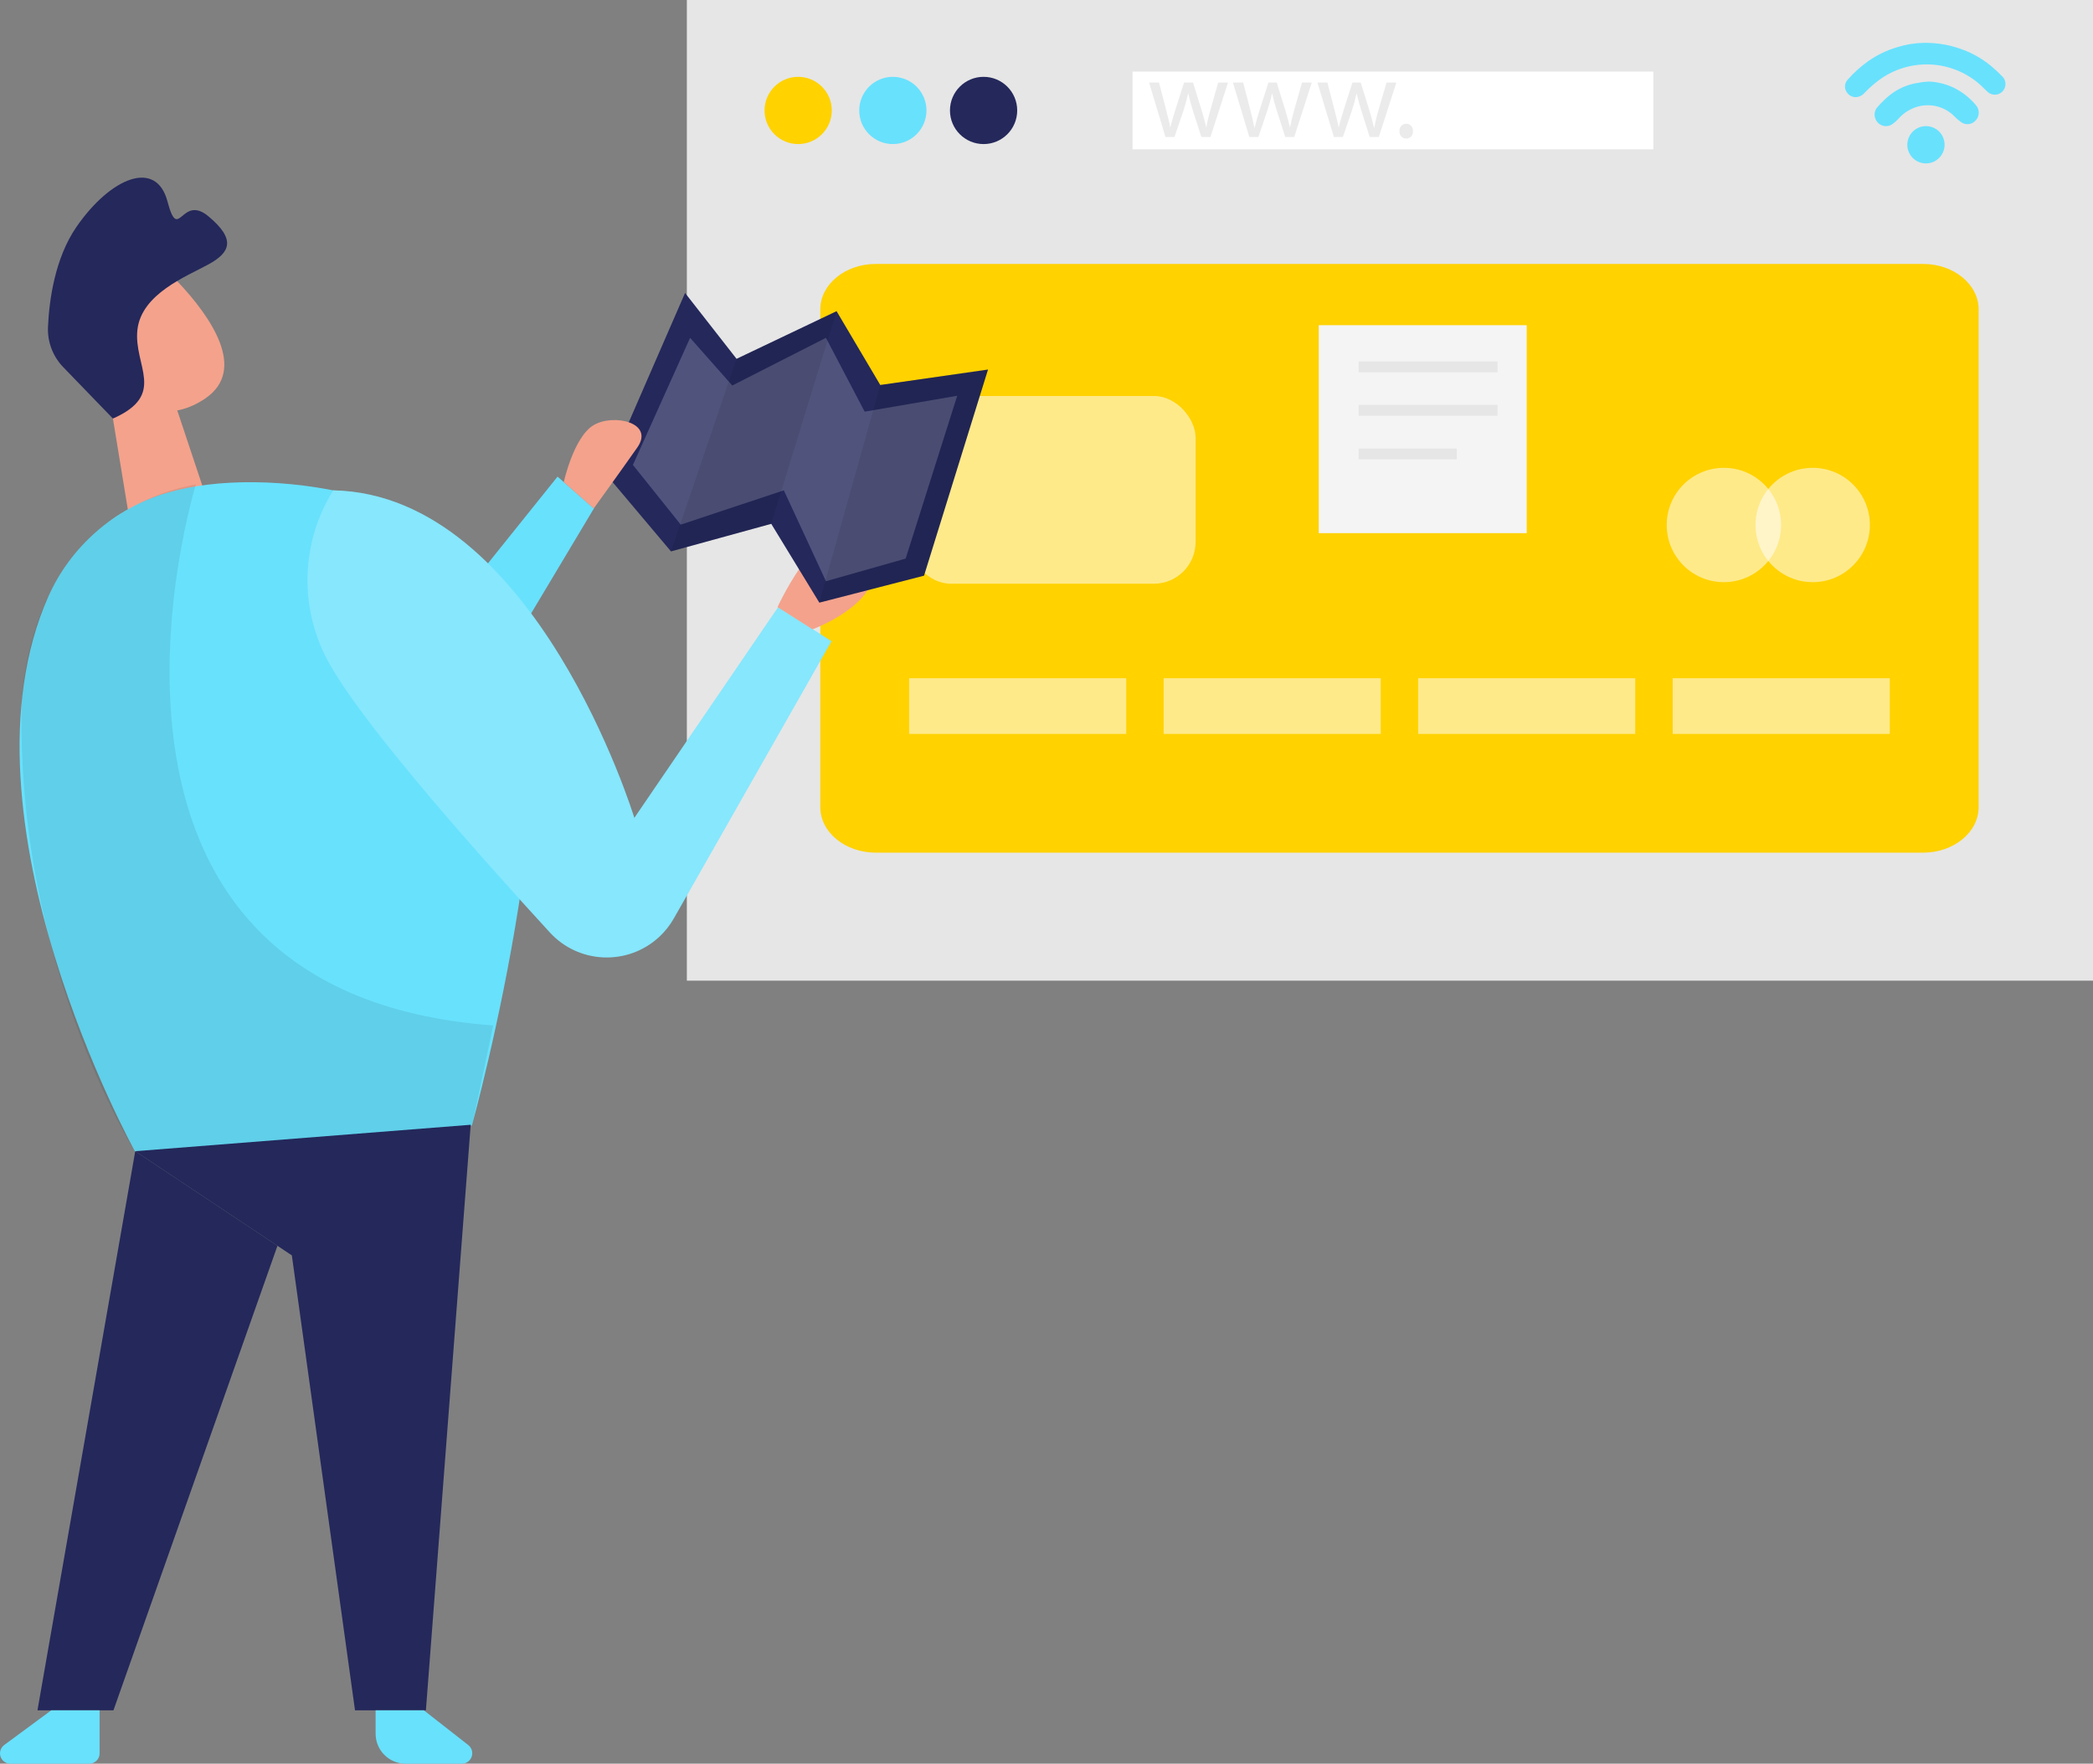 <?xml version="1.0" encoding="UTF-8"?><svg id="_レイヤー_1" xmlns="http://www.w3.org/2000/svg" viewBox="0 0 176.063 148.359"><rect x="0" y="0" width="176.063" height="148.359" fill="#808080" stroke="none"/><defs><style>.cls-1,.cls-2,.cls-3{isolation:isolate;}.cls-1,.cls-4{opacity:.08;}.cls-5{fill:#f4f4f4;}.cls-6,.cls-2,.cls-3{fill:#fff;}.cls-7{fill:#f4a28c;}.cls-8,.cls-2{opacity:.54;}.cls-9{fill:#e6e6e6;}.cls-10{fill:#24285b;}.cls-11{fill:#ffd200;}.cls-3{opacity:.2;}.cls-12{fill:#68e1fd;}</style></defs><rect class="cls-9" x="57.779" width="118.285" height="82.492"/><circle class="cls-11" cx="67.142" cy="9.291" r="2.828"/><circle class="cls-12" cx="75.106" cy="9.291" r="2.828"/><circle class="cls-10" cx="82.739" cy="9.291" r="2.828"/><rect class="cls-6" x="95.268" y="6.023" width="43.813" height="6.536"/><path class="cls-12" d="m161.853,3.605c1.14-.017,2.272.188,3.334.603.903.344,1.738.846,2.466,1.483.289.247.555.512.82.778.331.37.299.938-.07,1.268-.329.294-.823.306-1.166.028-.271-.241-.512-.506-.784-.742-2.389-2.025-5.855-2.147-8.38-.295-.43.32-.834.675-1.206,1.061-.16.199-.388.332-.639.374-.352.05-.7-.113-.886-.416-.214-.317-.187-.738.066-1.025.513-.585,1.091-1.109,1.724-1.562.764-.538,1.611-.945,2.508-1.206.718-.22,1.462-.337,2.213-.35l-0.0 0Z"/><path class="cls-12" d="m162.293,6.861c.713.034,1.412.21,2.056.518.72.353,1.357.854,1.869,1.471.311.36.311.894,0,1.254-.28.345-.767.442-1.158.229-.233-.151-.448-.329-.639-.531-.789-.808-1.951-1.133-3.045-.85-.64.169-1.216.521-1.658,1.013-.179.199-.381.375-.603.525-.387.218-.873.138-1.17-.193-.305-.333-.341-.833-.084-1.206.201-.244.419-.473.651-.687.296-.29.624-.547.977-.766.583-.352,1.231-.582,1.905-.675.295-.072.597-.078.898-.102h0Z"/><path class="cls-12" d="m163.577,12.149c.016.866-.672,1.581-1.537,1.597-.866.016-1.581-.672-1.597-1.537-.016-.865.671-1.58,1.537-1.597.859-.023,1.574.654,1.597,1.513 0.0.008 0.0.017 0.0.025Z"/><g class="cls-4"><path d="m97.498,6.946l.603,2.327c.133.512.259.989.344,1.459h0c.109-.464.259-.953.41-1.447l.748-2.339h.754l.711,2.291c.169.549.301,1.031.404,1.495h0c.087-.501.204-.996.35-1.483l.651-2.303h.826l-1.477,4.582h-.76l-.705-2.189c-.157-.506-.289-.965-.404-1.501h0c-.112.511-.251,1.017-.416,1.513l-.742,2.176h-.754l-1.381-4.582s.838,0,.838,0Z"/><path d="m104.576,6.946l.603,2.327c.133.512.253.989.338,1.459h.03c.102-.464.253-.953.404-1.447l.748-2.339h.699l.711,2.291c.169.549.301,1.031.41,1.495h0c.09-.5.207-.995.35-1.483l.657-2.303h.82l-1.477,4.582h-.754l-.699-2.189c-.163-.493-.3-.994-.41-1.501h0c-.109.512-.248,1.017-.416,1.513l-.736,2.176h-.76l-1.381-4.582h.862-0Z"/><path d="m111.661,6.946l.603,2.327c.133.512.259.989.344,1.459h0c.109-.464.259-.953.41-1.447l.748-2.339h.699l.711,2.291c.169.549.301,1.031.404,1.495h.03c.087-.501.204-.996.35-1.483l.675-2.303h.826l-1.477,4.582h-.76l-.699-2.189c-.157-.506-.289-.965-.404-1.501h0c-.112.511-.251,1.017-.416,1.513l-.742,2.176h-.754l-1.387-4.582h.838-0Z"/><path d="m117.726,11.033c-.032-.311.194-.59.505-.622s.59.194.622.505c.004.039.004.078,0,.117.032.311-.194.59-.505.622s-.59-.194-.622-.505c-.004-.039-.004-.078,0-.117Z"/></g><path class="cls-11" d="m73.677,22.202h88.092c2.581,0,4.674,1.714,4.674,3.828v41.866c0,2.114-2.093,3.828-4.674,3.828h-88.092c-2.581,0-4.674-1.714-4.674-3.828V26.03c0-2.114,2.093-3.828,4.674-3.828Z"/><rect class="cls-2" x="76.477" y="33.309" width="24.096" height="15.793" rx="3.51" ry="3.51"/><circle class="cls-2" cx="145.012" cy="44.162" r="4.809"/><circle class="cls-2" cx="152.486" cy="44.162" r="4.809"/><g class="cls-8"><rect class="cls-6" x="76.477" y="57.053" width="18.263" height="4.685"/><rect class="cls-6" x="97.887" y="57.053" width="18.263" height="4.685"/><rect class="cls-6" x="119.296" y="57.053" width="18.263" height="4.685"/><rect class="cls-6" x="140.706" y="57.053" width="18.263" height="4.685"/></g><rect class="cls-5" x="110.934" y="27.354" width="17.494" height="17.494"/><rect class="cls-9" x="114.292" y="30.403" width="11.682" height=".91"/><rect class="cls-9" x="114.292" y="34.064" width="11.682" height=".91"/><rect class="cls-9" x="114.292" y="37.731" width="8.254" height=".91"/><polygon class="cls-12" points="32.738 57.741 46.901 40.093 49.958 42.771 37.887 62.954 32.738 57.741"/><polygon class="cls-7" points="14.913 34.527 17.522 42.362 11.32 46.307 9.089 32.718 14.913 34.527"/><path class="cls-7" d="m6.959,25.142c1.071-2.472,3.944-3.608,6.416-2.537.63.273,1.195.675,1.658,1.182,2.641,2.817,5.824,7.299,2.225,9.738-5.515,3.738-10.57-3.24-10.57-3.24-.42-1.704-.326-3.493.271-5.143Z"/><path class="cls-7" d="m10.986,29.951s-1.412-1.185-2.048.492c-.637,1.677,1.853,2.521,2.597,1.645s-.548-2.137-.548-2.137Z"/><path class="cls-12" d="m4.078,50.152c1.892-4.204,5.521-7.375,9.94-8.686,8.433-2.521,23.951.24,28.685,8.125,6.479,10.797-3.007,45.092-3.007,45.092l-28.326,2.2s-15.581-28.111-7.293-46.73Z"/><path class="cls-1" d="m16.476,40.754s-13.236,42.678,25.01,45.508l-1.784,8.446-28.326,2.2S1.393,81.232,1.815,59.216c0,0,.24-10.885,7.904-15.694,2.029-1.394,4.333-2.337,6.757-2.767Z"/><path class="cls-12" d="m28.029,41.246c-2.888,4.629-2.888,10.498,0,15.127,3.088,5.213,12.077,15.367,18.222,22.06,2.422,2.644,6.529,2.824,9.172.402.512-.469.946-1.018,1.284-1.624l13.236-23.271-4.481-2.874-12.102,17.737s-8.307-27.216-25.332-27.557h-0Z"/><path class="cls-3" d="m28.029,41.246c-2.888,4.629-2.888,10.498,0,15.127,3.088,5.213,12.077,15.367,18.222,22.06,2.422,2.644,6.529,2.824,9.172.402.512-.469.946-1.018,1.284-1.624l13.236-23.271-4.481-2.874-12.102,17.737s-8.307-27.216-25.332-27.557h-0Z"/><path class="cls-7" d="m68.35,52.938s7.494-2.754,4.412-6.99-7.356,5.118-7.356,5.118l2.943,1.872h0Z"/><path class="cls-10" d="m9.499,35.208l-4.198-4.343c-.874-.913-1.33-2.148-1.261-3.41.101-2.212.574-5.736,2.401-8.383,2.874-4.147,6.694-5.717,7.646-2.13s1.141-.674,3.454,1.261,1.84,3.025,0,4.034-5.641,2.471-5.982,5.503,2.515,5.452-2.061,7.469h0Z"/><polygon class="cls-10" points="50.985 39.904 57.628 24.644 61.959 30.184 70.373 26.176 74.048 32.384 83.111 31.086 77.729 48.425 68.923 50.694 64.877 44.064 56.443 46.383 50.985 39.904"/><polygon class="cls-3" points="58.051 28.419 53.241 39.109 57.263 44.133 65.936 41.246 69.478 48.892 76.184 46.988 80.521 33.292 72.737 34.628 69.478 28.419 61.599 32.428 58.051 28.419"/><polygon class="cls-1" points="61.959 30.184 56.443 46.383 64.877 44.064 70.373 26.176 61.959 30.184"/><polygon class="cls-1" points="74.048 32.384 68.923 50.694 77.729 48.425 83.111 31.086 74.048 32.384"/><path class="cls-7" d="m47.424,40.559s.838-3.82,2.521-4.803,5.137-.208,3.662,1.891-3.662,5.124-3.662,5.124l-2.521-2.212Z"/><polygon class="cls-10" points="39.595 94.614 35.826 143.871 29.864 143.871 24.55 105.6 11.377 96.838 39.595 94.614"/><polygon class="cls-10" points="11.377 96.838 3.152 143.871 9.543 143.871 23.34 104.793 11.377 96.838"/><path class="cls-12" d="m4.311,143.871l-3.958,2.918c-.386.285-.468.83-.183,1.216.164.222.424.353.7.353h6.637c.477.003.866-.38.87-.857 0-.004 0-.008,0-.013v-3.618h-4.065v0Z"/><path class="cls-12" d="m35.656,143.871l3.731,2.918c.383.296.454.846.158,1.229-.167.217-.426.343-.7.341h-4.727c-1.392,0-2.521-1.129-2.521-2.521v-1.967s4.059,0,4.059,0Z"/></svg>